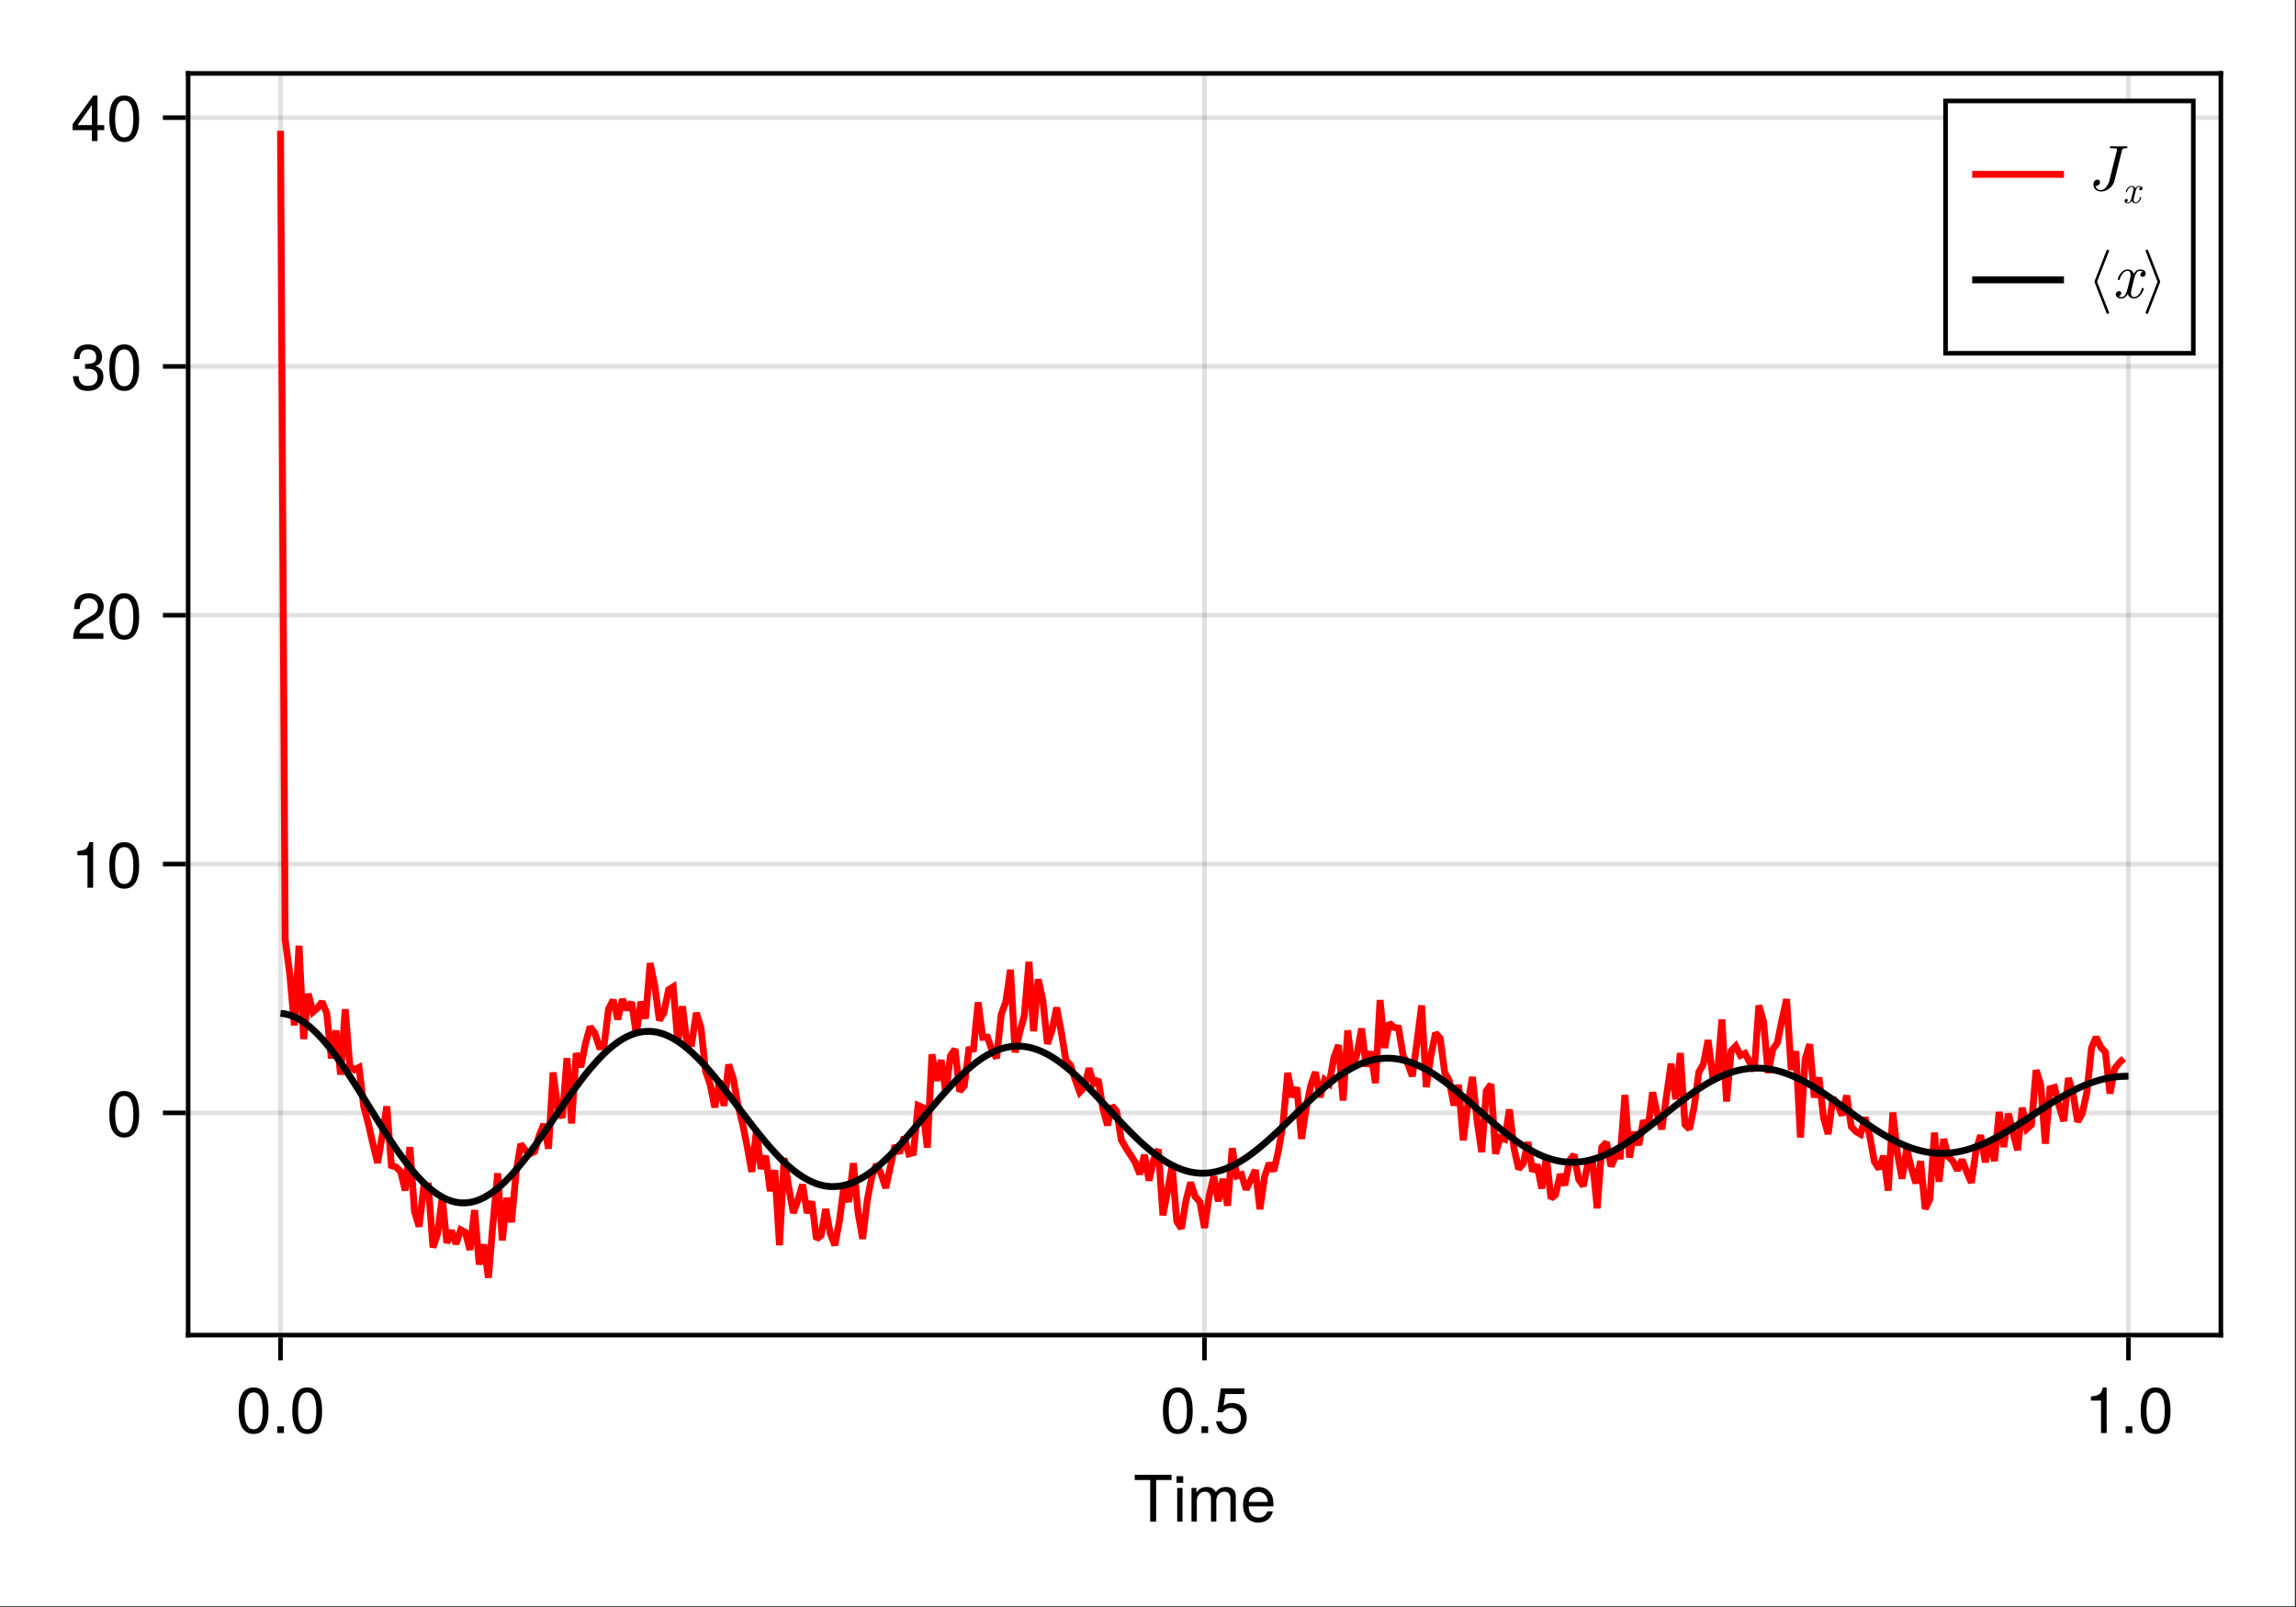 <?xml version="1.0" encoding="UTF-8"?>
<svg xmlns="http://www.w3.org/2000/svg" xmlns:xlink="http://www.w3.org/1999/xlink" width="667" height="467" viewBox="0 0 667 467">
<rect x="0" y="0" width="667" height="467" fill="#333333" stroke="none"/>
<defs>
<g>
<g id="glyph-0-0-de0164a5">
<path d="M 11.078 -12.078 C 11.078 -12.078 6.609 -12.078 6.609 -12.078 C 6.609 -12.078 6.609 0 6.609 0 C 6.609 0 4.875 0 4.875 0 C 4.875 0 4.875 -12.078 4.875 -12.078 C 4.875 -12.078 0.391 -12.078 0.391 -12.078 C 0.391 -12.078 0.391 -13.609 0.391 -13.609 C 0.391 -13.609 11.078 -13.609 11.078 -13.609 C 11.078 -13.609 11.078 -12.078 11.078 -12.078 Z M 11.078 -12.078 "/>
</g>
<g id="glyph-1-0-de0164a5">
<path d="M 2.859 0 C 2.859 0 1.312 0 1.312 0 C 1.312 0 1.312 -9.781 1.312 -9.781 C 1.312 -9.781 2.859 -9.781 2.859 -9.781 C 2.859 -9.781 2.859 0 2.859 0 Z M 3.062 -11.266 C 3.062 -11.266 1.125 -11.266 1.125 -11.266 C 1.125 -11.266 1.125 -13.203 1.125 -13.203 C 1.125 -13.203 3.062 -13.203 3.062 -13.203 C 3.062 -13.203 3.062 -11.266 3.062 -11.266 Z M 3.062 -11.266 "/>
</g>
<g id="glyph-1-1-de0164a5">
<path d="M 14.188 0 C 14.188 0 12.641 0 12.641 0 C 12.641 0 12.641 -6.734 12.641 -6.734 C 12.641 -7.969 11.984 -8.703 10.844 -8.703 C 9.578 -8.703 8.531 -7.562 8.531 -6.141 C 8.531 -6.141 8.531 0 8.531 0 C 8.531 0 6.984 0 6.984 0 C 6.984 0 6.984 -6.734 6.984 -6.734 C 6.984 -7.984 6.328 -8.703 5.172 -8.703 C 3.906 -8.703 2.875 -7.562 2.875 -6.141 C 2.875 -6.141 2.875 0 2.875 0 C 2.875 0 1.328 0 1.328 0 C 1.328 0 1.328 -9.781 1.328 -9.781 C 1.328 -9.781 2.75 -9.781 2.75 -9.781 C 2.75 -9.781 2.75 -8.406 2.75 -8.406 C 3.578 -9.578 4.438 -10.062 5.75 -10.062 C 7.016 -10.062 7.812 -9.609 8.391 -8.578 C 9.297 -9.672 10.078 -10.062 11.391 -10.062 C 13.219 -10.062 14.188 -9.094 14.188 -7.344 C 14.188 -7.344 14.188 0 14.188 0 Z M 14.188 0 "/>
</g>
<g id="glyph-1-2-de0164a5">
<path d="M 9.578 -4.438 C 9.578 -4.438 2.375 -4.438 2.375 -4.438 C 2.406 -2.203 3.625 -1.156 5.25 -1.156 C 6.5 -1.156 7.375 -1.688 7.812 -2.969 C 7.812 -2.969 9.375 -2.969 9.375 -2.969 C 8.984 -0.984 7.438 0.281 5.188 0.281 C 2.453 0.281 0.75 -1.625 0.75 -4.844 C 0.75 -8.047 2.5 -10.062 5.234 -10.062 C 7.062 -10.062 8.547 -9.094 9.188 -7.484 C 9.469 -6.766 9.578 -5.859 9.578 -4.438 Z M 7.922 -5.828 C 7.922 -7.359 6.734 -8.625 5.203 -8.625 C 3.641 -8.625 2.547 -7.453 2.406 -5.719 C 2.406 -5.719 7.891 -5.719 7.891 -5.719 C 7.922 -5.75 7.922 -5.828 7.922 -5.828 Z M 7.922 -5.828 "/>
</g>
<g id="glyph-1-3-de0164a5">
<path d="M 9.469 -6.359 C 9.469 -2.016 7.938 0.281 5.141 0.281 C 2.297 0.281 0.797 -2.016 0.797 -6.484 C 0.797 -10.922 2.281 -13.234 5.141 -13.234 C 8.016 -13.234 9.469 -10.953 9.469 -6.359 Z M 7.781 -6.516 C 7.781 -10.062 6.906 -11.781 5.141 -11.781 C 3.359 -11.781 2.484 -10.078 2.484 -6.453 C 2.484 -2.844 3.359 -1.078 5.094 -1.078 C 6.922 -1.078 7.781 -2.766 7.781 -6.516 Z M 7.781 -6.516 "/>
</g>
<g id="glyph-1-4-de0164a5">
<path d="M 3.562 0 C 3.562 0 1.625 0 1.625 0 C 1.625 0 1.625 -1.938 1.625 -1.938 C 1.625 -1.938 3.562 -1.938 3.562 -1.938 C 3.562 -1.938 3.562 0 3.562 0 Z M 3.562 0 "/>
</g>
<g id="glyph-1-5-de0164a5">
<path d="M 9.578 -4.391 C 9.578 -1.594 7.719 0.281 5.047 0.281 C 2.688 0.281 1.188 -0.766 0.656 -3.391 C 0.656 -3.391 2.297 -3.391 2.297 -3.391 C 2.688 -1.906 3.562 -1.172 5 -1.172 C 6.797 -1.172 7.891 -2.266 7.891 -4.156 C 7.891 -6.125 6.781 -7.266 5 -7.266 C 3.984 -7.266 3.344 -6.953 2.578 -6.031 C 2.578 -6.031 1.062 -6.031 1.062 -6.031 C 1.062 -6.031 2.047 -12.953 2.047 -12.953 C 2.047 -12.953 8.891 -12.953 8.891 -12.953 C 8.891 -12.953 8.891 -11.328 8.891 -11.328 C 8.891 -11.328 3.375 -11.328 3.375 -11.328 C 3.375 -11.328 2.859 -7.922 2.859 -7.922 C 3.625 -8.484 4.375 -8.719 5.297 -8.719 C 7.844 -8.719 9.578 -7 9.578 -4.391 Z M 9.578 -4.391 "/>
</g>
<g id="glyph-1-6-de0164a5">
<path d="M 6.484 0 C 6.484 0 4.844 0 4.844 0 C 4.844 0 4.844 -9.422 4.844 -9.422 C 4.844 -9.422 1.906 -9.422 1.906 -9.422 C 1.906 -9.422 1.906 -10.609 1.906 -10.609 C 4.438 -10.922 4.812 -11.203 5.391 -13.234 C 5.391 -13.234 6.484 -13.234 6.484 -13.234 C 6.484 -13.234 6.484 0 6.484 0 Z M 6.484 0 "/>
</g>
<g id="glyph-1-7-de0164a5">
<path d="M 9.547 -9.359 C 9.547 -7.734 8.594 -6.344 6.734 -5.359 C 6.734 -5.359 4.875 -4.344 4.875 -4.344 C 3.25 -3.391 2.656 -2.703 2.484 -1.625 C 2.484 -1.625 9.453 -1.625 9.453 -1.625 C 9.453 -1.625 9.453 0 9.453 0 C 9.453 0 0.641 0 0.641 0 C 0.781 -2.906 1.594 -4.156 4.344 -5.734 C 4.344 -5.734 6.062 -6.703 6.062 -6.703 C 7.25 -7.375 7.859 -8.266 7.859 -9.312 C 7.859 -10.734 6.734 -11.797 5.25 -11.797 C 3.625 -11.797 2.703 -10.859 2.578 -8.641 C 2.578 -8.641 0.938 -8.641 0.938 -8.641 C 1.031 -11.859 2.594 -13.234 5.297 -13.234 C 7.812 -13.234 9.547 -11.594 9.547 -9.359 Z M 9.547 -9.359 "/>
</g>
<g id="glyph-1-8-de0164a5">
<path d="M 9.453 -3.844 C 9.453 -1.344 7.688 0.281 4.969 0.281 C 2.266 0.281 0.797 -1.047 0.594 -4 C 0.594 -4 2.234 -4 2.234 -4 C 2.359 -2.078 3.234 -1.172 5.016 -1.172 C 6.734 -1.172 7.766 -2.172 7.766 -3.828 C 7.766 -5.297 6.828 -6.156 5.016 -6.156 C 5.016 -6.156 4.125 -6.156 4.125 -6.156 C 4.125 -6.156 4.125 -7.547 4.125 -7.547 C 6.766 -7.547 7.375 -8.125 7.375 -9.547 C 7.375 -10.938 6.5 -11.797 5.047 -11.797 C 3.359 -11.797 2.562 -10.922 2.516 -8.969 C 2.516 -8.969 0.875 -8.969 0.875 -8.969 C 0.938 -11.781 2.359 -13.234 5.016 -13.234 C 7.547 -13.234 9.062 -11.875 9.062 -9.594 C 9.062 -8.266 8.438 -7.406 7.203 -6.922 C 8.797 -6.391 9.453 -5.453 9.453 -3.844 Z M 9.453 -3.844 "/>
</g>
<g id="glyph-1-9-de0164a5">
<path d="M 9.703 -3.172 C 9.703 -3.172 7.75 -3.172 7.75 -3.172 C 7.75 -3.172 7.75 0 7.75 0 C 7.75 0 6.109 0 6.109 0 C 6.109 0 6.109 -3.172 6.109 -3.172 C 6.109 -3.172 0.516 -3.172 0.516 -3.172 C 0.516 -3.172 0.516 -4.906 0.516 -4.906 C 0.516 -4.906 6.531 -13.234 6.531 -13.234 C 6.531 -13.234 7.75 -13.234 7.75 -13.234 C 7.75 -13.234 7.75 -4.656 7.75 -4.656 C 7.75 -4.656 9.703 -4.656 9.703 -4.656 C 9.703 -4.656 9.703 -3.172 9.703 -3.172 Z M 6.109 -4.656 C 6.109 -4.656 6.109 -10.438 6.109 -10.438 C 6.109 -10.438 1.953 -4.656 1.953 -4.656 C 1.953 -4.656 6.109 -4.656 6.109 -4.656 Z M 6.109 -4.656 "/>
</g>
<g id="glyph-2-0-de0164a5">
<path d="M 9.469 -6.359 C 9.469 -2.016 7.938 0.281 5.141 0.281 C 2.297 0.281 0.797 -2.016 0.797 -6.484 C 0.797 -10.922 2.281 -13.234 5.141 -13.234 C 8.016 -13.234 9.469 -10.953 9.469 -6.359 Z M 7.781 -6.516 C 7.781 -10.062 6.906 -11.781 5.141 -11.781 C 3.359 -11.781 2.484 -10.078 2.484 -6.453 C 2.484 -2.844 3.359 -1.078 5.094 -1.078 C 6.922 -1.078 7.781 -2.766 7.781 -6.516 Z M 7.781 -6.516 "/>
</g>
<g id="glyph-3-0-de0164a5">
<path d="M 3.562 0 C 3.562 0 1.625 0 1.625 0 C 1.625 0 1.625 -1.938 1.625 -1.938 C 1.625 -1.938 3.562 -1.938 3.562 -1.938 C 3.562 -1.938 3.562 0 3.562 0 Z M 3.562 0 "/>
</g>
<g id="glyph-4-0-de0164a5">
<path d="M 9.469 -6.359 C 9.469 -2.016 7.938 0.281 5.141 0.281 C 2.297 0.281 0.797 -2.016 0.797 -6.484 C 0.797 -10.922 2.281 -13.234 5.141 -13.234 C 8.016 -13.234 9.469 -10.953 9.469 -6.359 Z M 7.781 -6.516 C 7.781 -10.062 6.906 -11.781 5.141 -11.781 C 3.359 -11.781 2.484 -10.078 2.484 -6.453 C 2.484 -2.844 3.359 -1.078 5.094 -1.078 C 6.922 -1.078 7.781 -2.766 7.781 -6.516 Z M 7.781 -6.516 "/>
</g>
<g id="glyph-5-0-de0164a5">
<path d="M 9.469 -6.359 C 9.469 -2.016 7.938 0.281 5.141 0.281 C 2.297 0.281 0.797 -2.016 0.797 -6.484 C 0.797 -10.922 2.281 -13.234 5.141 -13.234 C 8.016 -13.234 9.469 -10.953 9.469 -6.359 Z M 7.781 -6.516 C 7.781 -10.062 6.906 -11.781 5.141 -11.781 C 3.359 -11.781 2.484 -10.078 2.484 -6.453 C 2.484 -2.844 3.359 -1.078 5.094 -1.078 C 6.922 -1.078 7.781 -2.766 7.781 -6.516 Z M 7.781 -6.516 "/>
</g>
<g id="glyph-6-0-de0164a5">
<path d="M 11.609 -12.531 C 11.609 -12.703 11.5 -12.75 11.359 -12.75 C 10.734 -12.75 10.062 -12.703 9.422 -12.703 C 8.594 -12.703 7.719 -12.75 6.891 -12.75 C 6.719 -12.75 6.5 -12.75 6.5 -12.391 C 6.5 -12.172 6.672 -12.172 6.969 -12.172 L 7.188 -12.172 C 7.5 -12.172 7.719 -12.172 8.047 -12.141 C 8.453 -12.078 8.609 -12.062 8.609 -11.781 C 8.609 -11.703 8.609 -11.672 8.531 -11.406 L 6.359 -2.703 C 6.016 -1.312 4.953 0 3.922 0 C 3.156 0 2.5 -0.469 2.359 -1.234 C 2.391 -1.219 2.422 -1.219 2.562 -1.219 C 3.266 -1.219 3.672 -1.844 3.672 -2.312 C 3.672 -2.797 3.312 -3.047 2.906 -3.047 C 2.859 -3.047 1.75 -3.047 1.75 -1.609 C 1.75 -0.344 2.766 0.406 3.953 0.406 C 5.719 0.406 7.438 -0.984 7.844 -2.688 L 10.031 -11.5 C 10.156 -12.031 10.281 -12.172 11.125 -12.172 C 11.406 -12.172 11.609 -12.172 11.609 -12.531 Z M 11.609 -12.531 "/>
</g>
<g id="glyph-6-1-de0164a5">
<path d="M 9.109 -2.672 C 9.109 -2.859 8.969 -2.859 8.828 -2.859 C 8.609 -2.859 8.594 -2.844 8.5 -2.547 C 7.984 -0.938 7.062 -0.203 6.281 -0.203 C 5.906 -0.203 5.391 -0.422 5.391 -1.406 C 5.391 -1.844 5.609 -2.656 5.75 -3.281 L 6.391 -5.844 C 6.641 -6.812 7.156 -7.844 8.031 -7.844 C 8.078 -7.844 8.547 -7.844 8.844 -7.578 C 8.109 -7.391 8.109 -6.688 8.109 -6.688 C 8.109 -6.438 8.266 -6.094 8.75 -6.094 C 9.094 -6.094 9.672 -6.344 9.672 -7.078 C 9.672 -8.031 8.594 -8.25 8.047 -8.25 C 7.016 -8.25 6.406 -7.344 6.219 -6.984 C 5.812 -8.109 4.891 -8.25 4.422 -8.25 C 2.562 -8.25 1.547 -5.812 1.547 -5.375 C 1.547 -5.188 1.734 -5.188 1.828 -5.188 C 2.078 -5.188 2.078 -5.203 2.172 -5.516 C 2.672 -7.109 3.641 -7.844 4.391 -7.844 C 4.922 -7.844 5.281 -7.406 5.281 -6.672 C 5.281 -6.219 5.062 -5.297 4.891 -4.609 L 4.469 -2.906 C 4.156 -1.703 3.766 -0.203 2.656 -0.203 C 2.594 -0.203 2.141 -0.203 1.828 -0.469 C 2.391 -0.609 2.562 -1.078 2.562 -1.359 C 2.562 -1.844 2.172 -1.953 1.922 -1.953 C 1.453 -1.953 0.984 -1.562 0.984 -0.953 C 0.984 -0.219 1.781 0.203 2.625 0.203 C 3.531 0.203 4.141 -0.5 4.469 -1.062 C 4.844 0 5.75 0.203 6.234 0.203 C 8.156 0.203 9.109 -2.297 9.109 -2.672 Z M 9.109 -2.672 "/>
</g>
<g id="glyph-7-0-de0164a5">
<path d="M 5.469 -1.609 C 5.469 -1.719 5.375 -1.719 5.297 -1.719 C 5.172 -1.719 5.156 -1.703 5.094 -1.531 C 4.797 -0.562 4.234 -0.125 3.766 -0.125 C 3.547 -0.125 3.234 -0.25 3.234 -0.844 C 3.234 -1.109 3.359 -1.594 3.453 -1.969 L 3.828 -3.5 C 3.984 -4.094 4.297 -4.703 4.812 -4.703 C 4.844 -4.703 5.125 -4.703 5.312 -4.547 C 4.859 -4.438 4.859 -4.016 4.859 -4.016 C 4.859 -3.859 4.969 -3.656 5.25 -3.656 C 5.453 -3.656 5.797 -3.812 5.797 -4.25 C 5.797 -4.812 5.156 -4.953 4.828 -4.953 C 4.219 -4.953 3.844 -4.406 3.734 -4.188 C 3.484 -4.859 2.938 -4.953 2.656 -4.953 C 1.531 -4.953 0.938 -3.484 0.938 -3.219 C 0.938 -3.109 1.047 -3.109 1.094 -3.109 C 1.25 -3.109 1.25 -3.125 1.297 -3.312 C 1.609 -4.266 2.188 -4.703 2.625 -4.703 C 2.953 -4.703 3.172 -4.453 3.172 -4 C 3.172 -3.734 3.031 -3.188 2.938 -2.766 L 2.672 -1.75 C 2.5 -1.016 2.266 -0.125 1.594 -0.125 C 1.562 -0.125 1.281 -0.125 1.094 -0.281 C 1.438 -0.375 1.531 -0.656 1.531 -0.812 C 1.531 -1.109 1.297 -1.172 1.156 -1.172 C 0.875 -1.172 0.594 -0.938 0.594 -0.578 C 0.594 -0.141 1.062 0.125 1.578 0.125 C 2.125 0.125 2.484 -0.297 2.672 -0.641 C 2.906 0 3.453 0.125 3.734 0.125 C 4.891 0.125 5.469 -1.375 5.469 -1.609 Z M 5.469 -1.609 "/>
</g>
<g id="glyph-8-0-de0164a5">
<path d="M 6.281 4.297 C 6.281 4.234 6.281 4.203 6.25 4.156 L 2.812 -4.672 L 6.25 -13.5 C 6.281 -13.531 6.281 -13.578 6.281 -13.625 C 6.281 -13.844 6.109 -14 5.906 -14 C 5.75 -14 5.609 -13.906 5.547 -13.766 L 2.078 -4.797 C 2.047 -4.766 2.047 -4.719 2.047 -4.672 C 2.047 -4.609 2.047 -4.578 2.078 -4.531 L 5.547 4.422 C 5.609 4.578 5.75 4.672 5.906 4.672 C 6.109 4.672 6.281 4.5 6.281 4.297 Z M 6.281 4.297 "/>
</g>
<g id="glyph-8-1-de0164a5">
<path d="M 5.188 -4.797 L 1.719 -13.766 C 1.656 -13.906 1.516 -14 1.359 -14 C 1.156 -14 0.984 -13.844 0.984 -13.625 C 0.984 -13.578 0.984 -13.531 1.016 -13.5 L 4.438 -4.672 L 1.016 4.156 C 0.984 4.203 0.984 4.234 0.984 4.297 C 0.984 4.5 1.156 4.672 1.359 4.672 C 1.516 4.672 1.656 4.578 1.719 4.422 L 5.188 -4.531 C 5.203 -4.578 5.203 -4.609 5.203 -4.672 C 5.203 -4.719 5.203 -4.766 5.188 -4.797 Z M 5.188 -4.797 "/>
</g>
</g>
</defs>
<path fill-rule="nonzero" fill="rgb(100%, 100%, 100%)" fill-opacity="1" d="M 0 0 L 666.668 0 L 666.668 466.668 L 0 466.668 Z M 0 0 "/>
<path fill-rule="nonzero" fill="rgb(100%, 100%, 100%)" fill-opacity="1" d="M 54.668 388 L 645.336 388 L 645.336 21.332 L 54.668 21.332 Z M 54.668 388 "/>
<path fill="none" stroke-width="1" stroke-linecap="butt" stroke-linejoin="miter" stroke="rgb(0%, 0%, 0%)" stroke-opacity="0.12" stroke-miterlimit="1.155" d="M 61.137 291 L 61.137 15.999 " transform="matrix(1.333, 0, 0, 1.333, 0, 0)"/>
<path fill="none" stroke-width="1" stroke-linecap="butt" stroke-linejoin="miter" stroke="rgb(0%, 0%, 0%)" stroke-opacity="0.12" stroke-miterlimit="1.155" d="M 262.5 291 L 262.5 15.999 " transform="matrix(1.333, 0, 0, 1.333, 0, 0)"/>
<path fill="none" stroke-width="1" stroke-linecap="butt" stroke-linejoin="miter" stroke="rgb(0%, 0%, 0%)" stroke-opacity="0.12" stroke-miterlimit="1.155" d="M 463.863 291 L 463.863 15.999 " transform="matrix(1.333, 0, 0, 1.333, 0, 0)"/>
<path fill="none" stroke-width="1" stroke-linecap="butt" stroke-linejoin="miter" stroke="rgb(0%, 0%, 0%)" stroke-opacity="0.12" stroke-miterlimit="1.155" d="M 41.001 242.558 L 483.999 242.558 " transform="matrix(1.333, 0, 0, 1.333, 0, 0)"/>
<path fill="none" stroke-width="1" stroke-linecap="butt" stroke-linejoin="miter" stroke="rgb(0%, 0%, 0%)" stroke-opacity="0.12" stroke-miterlimit="1.155" d="M 41.001 188.329 L 483.999 188.329 " transform="matrix(1.333, 0, 0, 1.333, 0, 0)"/>
<path fill="none" stroke-width="1" stroke-linecap="butt" stroke-linejoin="miter" stroke="rgb(0%, 0%, 0%)" stroke-opacity="0.12" stroke-miterlimit="1.155" d="M 41.001 134.098 L 483.999 134.098 " transform="matrix(1.333, 0, 0, 1.333, 0, 0)"/>
<path fill="none" stroke-width="1" stroke-linecap="butt" stroke-linejoin="miter" stroke="rgb(0%, 0%, 0%)" stroke-opacity="0.12" stroke-miterlimit="1.155" d="M 41.001 79.869 L 483.999 79.869 " transform="matrix(1.333, 0, 0, 1.333, 0, 0)"/>
<path fill="none" stroke-width="1" stroke-linecap="butt" stroke-linejoin="miter" stroke="rgb(0%, 0%, 0%)" stroke-opacity="0.12" stroke-miterlimit="1.155" d="M 41.001 25.638 L 483.999 25.638 " transform="matrix(1.333, 0, 0, 1.333, 0, 0)"/>
<g fill="rgb(0%, 0%, 0%)" fill-opacity="1">
<use xlink:href="#glyph-0-0-de0164a5" x="329.261" y="442.091"/>
</g>
<g fill="rgb(0%, 0%, 0%)" fill-opacity="1">
<use xlink:href="#glyph-1-0-de0164a5" x="340.667" y="442.091"/>
</g>
<g fill="rgb(0%, 0%, 0%)" fill-opacity="1">
<use xlink:href="#glyph-1-1-de0164a5" x="344.811" y="442.091"/>
</g>
<g fill="rgb(0%, 0%, 0%)" fill-opacity="1">
<use xlink:href="#glyph-1-2-de0164a5" x="360.36" y="442.091"/>
</g>
<g fill="rgb(0%, 0%, 0%)" fill-opacity="1">
<use xlink:href="#glyph-2-0-de0164a5" x="68.542" y="416.344"/>
</g>
<g fill="rgb(0%, 0%, 0%)" fill-opacity="1">
<use xlink:href="#glyph-3-0-de0164a5" x="78.92" y="416.344"/>
</g>
<g fill="rgb(0%, 0%, 0%)" fill-opacity="1">
<use xlink:href="#glyph-2-0-de0164a5" x="84.11" y="416.344"/>
</g>
<g fill="rgb(0%, 0%, 0%)" fill-opacity="1">
<use xlink:href="#glyph-1-3-de0164a5" x="337.027" y="416.344"/>
</g>
<g fill="rgb(0%, 0%, 0%)" fill-opacity="1">
<use xlink:href="#glyph-1-4-de0164a5" x="347.405" y="416.344"/>
</g>
<g fill="rgb(0%, 0%, 0%)" fill-opacity="1">
<use xlink:href="#glyph-1-5-de0164a5" x="352.595" y="416.344"/>
</g>
<g fill="rgb(0%, 0%, 0%)" fill-opacity="1">
<use xlink:href="#glyph-1-6-de0164a5" x="605.512" y="416.344"/>
</g>
<g fill="rgb(0%, 0%, 0%)" fill-opacity="1">
<use xlink:href="#glyph-1-4-de0164a5" x="615.89" y="416.344"/>
</g>
<g fill="rgb(0%, 0%, 0%)" fill-opacity="1">
<use xlink:href="#glyph-1-3-de0164a5" x="621.08" y="416.344"/>
</g>
<g fill="rgb(0%, 0%, 0%)" fill-opacity="1">
<use xlink:href="#glyph-4-0-de0164a5" x="30.955" y="330.214"/>
</g>
<g fill="rgb(0%, 0%, 0%)" fill-opacity="1">
<use xlink:href="#glyph-1-6-de0164a5" x="20.576" y="257.908"/>
</g>
<g fill="rgb(0%, 0%, 0%)" fill-opacity="1">
<use xlink:href="#glyph-5-0-de0164a5" x="30.955" y="257.908"/>
</g>
<g fill="rgb(0%, 0%, 0%)" fill-opacity="1">
<use xlink:href="#glyph-1-7-de0164a5" x="20.576" y="185.602"/>
</g>
<g fill="rgb(0%, 0%, 0%)" fill-opacity="1">
<use xlink:href="#glyph-5-0-de0164a5" x="30.955" y="185.602"/>
</g>
<g fill="rgb(0%, 0%, 0%)" fill-opacity="1">
<use xlink:href="#glyph-1-8-de0164a5" x="20.576" y="113.295"/>
</g>
<g fill="rgb(0%, 0%, 0%)" fill-opacity="1">
<use xlink:href="#glyph-5-0-de0164a5" x="30.955" y="113.295"/>
</g>
<g fill="rgb(0%, 0%, 0%)" fill-opacity="1">
<use xlink:href="#glyph-1-9-de0164a5" x="20.576" y="40.989"/>
</g>
<g fill="rgb(0%, 0%, 0%)" fill-opacity="1">
<use xlink:href="#glyph-5-0-de0164a5" x="30.955" y="40.989"/>
</g>
<path fill="none" stroke-width="1.5" stroke-linecap="butt" stroke-linejoin="miter" stroke="rgb(100%, 0%, 0%)" stroke-opacity="1" stroke-miterlimit="2" d="M 61.137 28.5 L 62.145 204.747 L 63.149 212.288 L 64.157 223.494 L 65.165 206.133 L 66.17 226.459 L 67.178 216.612 L 68.183 220.585 L 69.19 219.703 L 70.198 218.347 L 71.203 220.854 L 72.211 230.678 L 73.219 224.61 L 74.224 234.234 L 75.231 219.973 L 76.239 232.345 L 77.244 233.174 L 78.252 232.658 L 79.26 241.143 L 80.265 244.916 L 81.272 249.299 L 82.28 253.465 L 83.285 247.579 L 84.293 241.143 L 85.301 254.042 L 86.306 254.361 L 87.313 255.39 L 88.321 259.479 L 89.326 250.028 L 90.334 264.07 L 91.342 267.325 L 92.347 258.665 L 93.354 258.542 L 94.362 271.887 L 95.367 268.931 L 96.375 261.053 L 97.383 270.92 L 98.388 268.195 L 99.396 271.122 L 100.403 268.058 L 101.408 268.605 L 102.416 272.417 L 103.424 263.754 L 104.429 275.604 L 105.437 271.251 L 106.444 278.499 L 107.449 266.479 L 108.457 255.732 L 109.465 270.357 L 110.47 261.085 L 111.478 266.394 L 112.485 255.434 L 113.49 249.363 L 114.498 250.714 L 115.506 251.476 L 116.511 250.969 L 117.519 247.479 L 118.526 245.013 L 119.531 250.356 L 120.539 233.754 L 121.547 241.374 L 122.552 243.633 L 123.56 230.61 L 124.564 244.869 L 125.572 229.567 L 126.58 232.579 L 127.585 227.49 L 128.593 223.802 L 129.601 225.126 L 130.605 228.146 L 131.613 228.135 L 132.621 219.946 L 133.626 217.954 L 134.634 222.199 L 135.642 217.808 L 136.646 220.066 L 137.654 218.435 L 138.662 225.428 L 139.667 218.332 L 140.675 222.003 L 141.683 209.938 L 142.688 214.819 L 143.695 222.393 L 144.703 220.638 L 145.708 215.739 L 146.716 215.098 L 147.724 227.309 L 148.729 219.334 L 149.736 227.59 L 150.744 227.487 L 151.749 220.772 L 152.757 223.942 L 153.765 233.467 L 154.77 236.347 L 155.777 241.362 L 156.785 235.564 L 157.79 241.034 L 158.798 232.04 L 159.806 235.075 L 160.811 240.829 L 161.818 244.854 L 162.826 249.794 L 163.831 255.416 L 164.839 246.568 L 165.847 254.757 L 166.852 251.933 L 167.859 259.614 L 168.867 255.056 L 169.872 271.403 L 170.88 252.439 L 171.888 258.826 L 172.893 264.375 L 173.9 261.545 L 174.908 258.173 L 175.913 264.381 L 176.921 261.882 L 177.926 270.047 L 178.934 269.276 L 179.941 263.54 L 180.946 268.831 L 181.954 271.418 L 182.962 265.995 L 183.967 258.158 L 184.975 261.99 L 185.982 253.532 L 186.987 264.237 L 187.995 270.009 L 189.003 261.624 L 190.008 256.421 L 191.016 253.787 L 192.023 255.858 L 193.028 258.929 L 194.036 254.335 L 195.044 249.642 L 196.049 251.358 L 197.057 247.796 L 198.064 251.514 L 199.069 251.253 L 200.077 240.955 L 201.085 241.397 L 202.09 250.151 L 203.098 229.802 L 204.105 235.562 L 205.11 231.056 L 206.118 238.119 L 207.126 230.139 L 208.131 228.683 L 209.139 237.85 L 210.146 236.66 L 211.151 228.779 L 212.159 228.65 L 213.167 218.479 L 214.172 226.099 L 215.18 226.058 L 216.188 228.896 L 217.192 230.631 L 218.2 221.106 L 219.208 218.355 L 220.213 211.365 L 221.221 229.371 L 222.229 225.015 L 223.233 221.344 L 224.241 209.651 L 225.249 224.771 L 226.254 213.454 L 227.262 217.986 L 228.27 227.505 L 229.274 224.555 L 230.282 219.609 L 231.29 224.968 L 232.295 231.135 L 233.303 232.169 L 234.308 235.283 L 235.315 238.043 L 236.323 236.938 L 237.328 232.852 L 238.336 236.162 L 239.344 235.292 L 240.349 241.6 L 241.356 245.271 L 242.364 241.025 L 243.369 242.268 L 244.377 248.496 L 245.385 250.216 L 246.39 251.774 L 247.397 253.348 L 248.405 255.914 L 249.41 251.701 L 250.418 257.312 L 251.426 252.744 L 252.431 250.515 L 253.438 264.879 L 254.446 259.638 L 255.451 254.062 L 256.459 266.224 L 257.467 267.753 L 258.472 261.636 L 259.479 257.73 L 260.487 260.856 L 261.492 261.984 L 262.5 267.63 L 263.508 260.698 L 264.513 256.415 L 265.521 261.844 L 266.528 256.969 L 267.533 262.793 L 268.541 250.263 L 269.549 256.318 L 270.554 256.008 L 271.562 259.266 L 272.569 257.221 L 273.574 255.029 L 274.582 263.555 L 275.59 256.491 L 276.595 253.547 L 277.603 255.237 L 278.61 250.813 L 279.615 245.019 L 280.623 233.845 L 281.631 239.089 L 282.636 237.038 L 283.644 248.229 L 284.651 241.559 L 285.656 236.572 L 286.664 233.678 L 287.672 239.136 L 288.677 235.362 L 289.685 236.159 L 290.689 230.552 L 291.697 227.783 L 292.705 239.871 L 293.71 224.59 L 294.718 232.714 L 295.726 229.837 L 296.73 224.177 L 297.738 232.441 L 298.746 229.204 L 299.751 236.092 L 300.759 217.975 L 301.767 228.398 L 302.771 222.955 L 303.779 223.942 L 304.787 224.089 L 305.792 230.127 L 306.8 231.867 L 307.808 234.571 L 308.812 227.112 L 309.82 219.144 L 310.828 236.956 L 311.833 230.136 L 312.841 225.167 L 313.849 226.304 L 314.854 233.763 L 315.861 235.603 L 316.869 240.935 L 317.874 236.467 L 318.882 248.546 L 319.89 240.706 L 320.895 234.732 L 321.902 244.242 L 322.91 251.115 L 323.915 237.806 L 324.923 236.338 L 325.931 251.484 L 326.936 247.934 L 327.943 248.303 L 328.951 241.831 L 329.956 250.327 L 330.964 254.792 L 331.972 253.605 L 332.977 248.95 L 333.984 255.302 L 334.992 253.866 L 335.997 259.04 L 337.005 252.126 L 338.013 261.202 L 339.018 260.373 L 340.025 255.946 L 341.033 258.325 L 342.038 252.952 L 343.046 251.669 L 344.051 257.074 L 345.059 258.498 L 346.066 253.559 L 347.071 253.271 L 348.079 263.361 L 349.087 250.04 L 350.092 248.988 L 351.1 254.218 L 352.107 251.977 L 353.112 251.985 L 354.12 238.676 L 355.128 252.284 L 356.133 246.735 L 357.141 249.577 L 358.148 244.239 L 359.153 245.938 L 360.161 238.075 L 361.169 242.748 L 362.174 246.138 L 363.182 238.919 L 364.189 231.838 L 365.194 239.596 L 366.202 229.526 L 367.21 245.101 L 368.215 246.094 L 369.223 241.157 L 370.23 233.704 L 371.235 231.926 L 372.243 226.699 L 373.251 234.592 L 374.256 234.428 L 375.264 222.202 L 376.271 240.082 L 377.276 229.034 L 378.284 228.006 L 379.292 230.054 L 380.297 229.594 L 381.305 231.501 L 382.312 233.373 L 383.317 219.152 L 384.325 222.639 L 385.333 233.854 L 386.338 228.747 L 387.346 227.276 L 388.354 222.287 L 389.358 217.784 L 390.366 233.18 L 391.374 229.146 L 392.379 247.937 L 393.387 230.868 L 394.395 227.607 L 395.399 239.215 L 396.407 234.853 L 397.415 243.606 L 398.42 247.172 L 399.428 239.367 L 400.433 240.589 L 401.44 243.091 L 402.448 238.781 L 403.453 245.558 L 404.461 246.636 L 405.469 247.213 L 406.474 243.56 L 407.481 247.623 L 408.489 253.172 L 409.494 254.769 L 410.502 251.936 L 411.51 259.5 L 412.515 242.484 L 413.522 251.484 L 414.53 256.904 L 415.535 250.324 L 416.543 254.593 L 417.551 257.903 L 418.556 253.078 L 419.563 263.493 L 420.571 261.39 L 421.576 246.864 L 422.584 257.569 L 423.592 248.268 L 424.597 252.094 L 425.604 253.104 L 426.612 255.082 L 427.617 252.776 L 428.625 255.466 L 429.633 257.771 L 430.638 250.749 L 431.646 247.43 L 432.653 253.318 L 433.658 248.845 L 434.666 253.072 L 435.674 242.37 L 436.679 250.005 L 437.687 242.728 L 438.694 246.908 L 439.699 250.69 L 440.707 241.447 L 441.715 246.044 L 442.72 245.159 L 443.728 233.259 L 444.735 236.329 L 445.74 249.278 L 446.748 237.296 L 447.756 237.026 L 448.761 241.099 L 449.769 244.365 L 450.776 234.981 L 451.781 238.31 L 452.789 244.5 L 453.797 242.643 L 454.802 238.081 L 455.81 228.404 L 456.814 226.031 L 457.822 228.246 L 458.83 229.307 L 459.835 238.356 L 460.843 232.922 L 461.851 231.662 L 462.855 230.719 " transform="matrix(1.333, 0, 0, 1.333, 0, 0)"/>
<path fill="none" stroke-width="1.5" stroke-linecap="butt" stroke-linejoin="miter" stroke="rgb(0%, 0%, 0%)" stroke-opacity="1" stroke-miterlimit="2" d="M 61.137 220.866 L 62.145 220.986 L 63.149 221.241 L 64.157 221.622 L 65.165 222.132 L 66.17 222.765 L 67.178 223.518 L 68.183 224.385 L 69.19 225.357 L 70.198 226.43 L 71.203 227.599 L 72.211 228.853 L 73.219 230.186 L 74.224 231.586 L 75.231 233.048 L 76.239 234.562 L 77.244 236.118 L 78.252 237.703 L 79.26 239.314 L 80.265 240.935 L 81.272 242.558 L 82.28 244.172 L 83.285 245.769 L 84.293 247.339 L 85.301 248.871 L 86.306 250.356 L 87.313 251.786 L 88.321 253.151 L 89.326 254.446 L 90.334 255.659 L 91.342 256.787 L 92.347 257.821 L 93.354 258.756 L 94.362 259.588 L 95.367 260.312 L 96.375 260.918 L 97.383 261.413 L 98.388 261.788 L 99.396 262.04 L 100.403 262.175 L 101.408 262.187 L 102.416 262.075 L 103.424 261.847 L 104.429 261.501 L 105.437 261.038 L 106.444 260.467 L 107.449 259.787 L 108.457 259.002 L 109.465 258.123 L 110.47 257.15 L 111.478 256.096 L 112.485 254.959 L 113.49 253.755 L 114.498 252.486 L 115.506 251.162 L 116.511 249.794 L 117.519 248.388 L 118.526 246.949 L 119.531 245.493 L 120.539 244.028 L 121.547 242.558 L 122.552 241.099 L 123.56 239.654 L 124.564 238.233 L 125.572 236.848 L 126.58 235.503 L 127.585 234.208 L 128.593 232.972 L 129.601 231.803 L 130.605 230.704 L 131.613 229.682 L 132.621 228.747 L 133.626 227.9 L 134.634 227.147 L 135.642 226.494 L 136.646 225.943 L 137.654 225.498 L 138.662 225.158 L 139.667 224.93 L 140.675 224.81 L 141.683 224.798 L 142.688 224.897 L 143.695 225.103 L 144.703 225.416 L 145.708 225.835 L 146.716 226.354 L 147.724 226.969 L 148.729 227.678 L 149.736 228.475 L 150.744 229.354 L 151.749 230.309 L 152.757 231.334 L 153.765 232.427 L 154.77 233.572 L 155.777 234.771 L 156.785 236.01 L 157.79 237.284 L 158.798 238.582 L 159.806 239.9 L 160.811 241.228 L 161.818 242.555 L 162.826 243.879 L 163.831 245.186 L 164.839 246.472 L 165.847 247.726 L 166.852 248.941 L 167.859 250.11 L 168.867 251.229 L 169.872 252.29 L 170.88 253.283 L 171.888 254.206 L 172.893 255.056 L 173.9 255.82 L 174.908 256.5 L 175.913 257.092 L 176.921 257.59 L 177.926 257.994 L 178.934 258.302 L 179.941 258.51 L 180.946 258.618 L 181.954 258.627 L 182.962 258.539 L 183.967 258.352 L 184.975 258.067 L 185.982 257.689 L 186.987 257.221 L 187.995 256.664 L 189.003 256.022 L 190.008 255.302 L 191.016 254.508 L 192.023 253.641 L 193.028 252.712 L 194.036 251.725 L 195.044 250.688 L 196.049 249.604 L 197.057 248.484 L 198.064 247.33 L 199.069 246.155 L 200.077 244.963 L 201.085 243.762 L 202.09 242.561 L 203.098 241.362 L 204.105 240.182 L 205.11 239.019 L 206.118 237.885 L 207.126 236.783 L 208.131 235.723 L 209.139 234.712 L 210.146 233.754 L 211.151 232.852 L 212.159 232.017 L 213.167 231.252 L 214.172 230.558 L 215.18 229.942 L 216.188 229.406 L 217.192 228.955 L 218.2 228.592 L 219.208 228.313 L 220.213 228.126 L 221.221 228.026 L 222.229 228.018 L 223.233 228.097 L 224.241 228.267 L 225.249 228.524 L 226.254 228.864 L 227.262 229.289 L 228.27 229.793 L 229.274 230.373 L 230.282 231.026 L 231.29 231.744 L 232.295 232.529 L 233.303 233.37 L 234.308 234.261 L 235.315 235.201 L 236.323 236.183 L 237.328 237.196 L 238.336 238.239 L 239.344 239.303 L 240.349 240.381 L 242.364 242.555 L 243.369 243.639 L 244.377 244.708 L 245.385 245.76 L 246.39 246.788 L 247.397 247.784 L 248.405 248.742 L 249.41 249.656 L 250.418 250.523 L 251.426 251.338 L 252.431 252.094 L 253.438 252.788 L 254.446 253.415 L 255.451 253.972 L 256.459 254.458 L 257.467 254.865 L 258.472 255.196 L 259.479 255.448 L 260.487 255.618 L 261.492 255.706 L 262.5 255.715 L 263.508 255.642 L 264.513 255.489 L 265.521 255.255 L 266.528 254.947 L 267.533 254.563 L 268.541 254.106 L 269.549 253.582 L 270.554 252.993 L 271.562 252.343 L 272.569 251.634 L 273.574 250.872 L 274.582 250.063 L 275.59 249.214 L 276.595 248.329 L 277.603 247.409 L 278.61 246.466 L 279.615 245.505 L 280.623 244.529 L 281.631 243.545 L 282.636 242.561 L 283.644 241.582 L 284.651 240.612 L 285.656 239.66 L 286.664 238.731 L 287.672 237.829 L 288.677 236.962 L 289.685 236.136 L 290.689 235.351 L 291.697 234.612 L 292.705 233.93 L 293.71 233.3 L 294.718 232.734 L 295.726 232.23 L 296.73 231.791 L 297.738 231.422 L 298.746 231.123 L 299.751 230.895 L 300.759 230.742 L 301.767 230.66 L 302.771 230.651 L 303.779 230.719 L 304.787 230.856 L 305.792 231.067 L 306.8 231.349 L 307.808 231.694 L 308.812 232.107 L 309.82 232.582 L 310.828 233.115 L 311.833 233.704 L 312.841 234.346 L 313.849 235.034 L 314.854 235.764 L 315.861 236.534 L 316.869 237.337 L 317.874 238.166 L 318.882 239.021 L 319.89 239.892 L 320.895 240.773 L 322.91 242.555 L 323.915 243.442 L 324.923 244.318 L 325.931 245.18 L 326.936 246.021 L 327.943 246.835 L 328.951 247.62 L 329.956 248.37 L 330.964 249.079 L 331.972 249.747 L 332.977 250.365 L 333.984 250.934 L 334.992 251.446 L 335.997 251.903 L 337.005 252.299 L 338.013 252.633 L 339.018 252.905 L 340.025 253.11 L 341.033 253.251 L 342.038 253.324 L 343.046 253.33 L 344.051 253.271 L 345.059 253.146 L 346.066 252.955 L 347.071 252.703 L 348.079 252.387 L 349.087 252.015 L 350.092 251.584 L 351.1 251.101 L 352.107 250.567 L 353.112 249.99 L 354.12 249.366 L 355.128 248.704 L 356.133 248.01 L 357.141 247.283 L 358.148 246.53 L 359.153 245.76 L 360.161 244.972 L 361.169 244.172 L 362.174 243.366 L 363.182 242.561 L 364.189 241.758 L 365.194 240.967 L 366.202 240.188 L 367.21 239.426 L 368.215 238.688 L 369.223 237.979 L 370.23 237.299 L 371.235 236.657 L 372.243 236.054 L 373.251 235.494 L 374.256 234.979 L 375.264 234.516 L 376.271 234.103 L 377.276 233.742 L 378.284 233.44 L 379.292 233.194 L 380.297 233.01 L 381.305 232.884 L 382.312 232.816 L 383.317 232.811 L 384.325 232.866 L 385.333 232.978 L 386.338 233.15 L 387.346 233.379 L 388.354 233.663 L 389.358 234 L 390.366 234.39 L 391.374 234.826 L 392.379 235.31 L 393.387 235.834 L 394.395 236.396 L 395.399 236.997 L 396.407 237.624 L 397.415 238.283 L 398.42 238.963 L 399.428 239.66 L 400.433 240.375 L 401.44 241.099 L 402.448 241.825 L 403.453 242.555 L 404.461 243.281 L 405.469 243.999 L 406.474 244.702 L 407.481 245.391 L 408.489 246.059 L 409.494 246.703 L 410.502 247.315 L 411.51 247.898 L 412.515 248.443 L 413.522 248.95 L 414.53 249.416 L 415.535 249.835 L 416.543 250.21 L 417.551 250.532 L 418.556 250.808 L 419.563 251.03 L 420.571 251.197 L 421.576 251.312 L 422.584 251.373 L 423.592 251.376 L 424.597 251.329 L 425.604 251.227 L 426.612 251.071 L 427.617 250.863 L 428.625 250.605 L 429.633 250.301 L 430.638 249.949 L 431.646 249.554 L 432.653 249.117 L 433.658 248.643 L 434.666 248.133 L 435.674 247.591 L 436.679 247.022 L 437.687 246.428 L 438.694 245.812 L 439.699 245.18 L 440.707 244.535 L 441.715 243.879 L 442.72 243.22 L 443.728 242.561 L 444.735 241.904 L 445.74 241.254 L 446.748 240.618 L 447.756 239.994 L 448.761 239.391 L 449.769 238.808 L 450.776 238.254 L 451.781 237.727 L 452.789 237.231 L 453.797 236.774 L 454.802 236.353 L 455.81 235.972 L 456.814 235.635 L 457.822 235.342 L 458.83 235.093 L 459.835 234.894 L 460.843 234.741 L 461.851 234.636 L 462.855 234.583 L 463.863 234.577 " transform="matrix(1.333, 0, 0, 1.333, 0, 0)"/>
<path fill-rule="nonzero" fill="rgb(100%, 100%, 100%)" fill-opacity="1" stroke-width="1" stroke-linecap="butt" stroke-linejoin="miter" stroke="rgb(0%, 0%, 0%)" stroke-opacity="1" stroke-miterlimit="2" d="M 423.999 77.001 L 477.999 77.001 L 477.999 22.002 L 423.999 22.002 Z M 423.999 77.001 " transform="matrix(1.333, 0, 0, 1.333, 0, 0)"/>
<path fill="none" stroke-width="1" stroke-linecap="butt" stroke-linejoin="miter" stroke="rgb(0%, 0%, 0%)" stroke-opacity="1" stroke-miterlimit="1.155" d="M 61.137 291.501 L 61.137 296.499 " transform="matrix(1.333, 0, 0, 1.333, 0, 0)"/>
<path fill="none" stroke-width="1" stroke-linecap="butt" stroke-linejoin="miter" stroke="rgb(0%, 0%, 0%)" stroke-opacity="1" stroke-miterlimit="1.155" d="M 262.5 291.501 L 262.5 296.499 " transform="matrix(1.333, 0, 0, 1.333, 0, 0)"/>
<path fill="none" stroke-width="1" stroke-linecap="butt" stroke-linejoin="miter" stroke="rgb(0%, 0%, 0%)" stroke-opacity="1" stroke-miterlimit="1.155" d="M 463.863 291.501 L 463.863 296.499 " transform="matrix(1.333, 0, 0, 1.333, 0, 0)"/>
<path fill="none" stroke-width="1" stroke-linecap="butt" stroke-linejoin="miter" stroke="rgb(0%, 0%, 0%)" stroke-opacity="1" stroke-miterlimit="1.155" d="M 40.5 242.558 L 35.499 242.558 " transform="matrix(1.333, 0, 0, 1.333, 0, 0)"/>
<path fill="none" stroke-width="1" stroke-linecap="butt" stroke-linejoin="miter" stroke="rgb(0%, 0%, 0%)" stroke-opacity="1" stroke-miterlimit="1.155" d="M 40.5 188.329 L 35.499 188.329 " transform="matrix(1.333, 0, 0, 1.333, 0, 0)"/>
<path fill="none" stroke-width="1" stroke-linecap="butt" stroke-linejoin="miter" stroke="rgb(0%, 0%, 0%)" stroke-opacity="1" stroke-miterlimit="1.155" d="M 40.5 134.098 L 35.499 134.098 " transform="matrix(1.333, 0, 0, 1.333, 0, 0)"/>
<path fill="none" stroke-width="1" stroke-linecap="butt" stroke-linejoin="miter" stroke="rgb(0%, 0%, 0%)" stroke-opacity="1" stroke-miterlimit="1.155" d="M 40.5 79.869 L 35.499 79.869 " transform="matrix(1.333, 0, 0, 1.333, 0, 0)"/>
<path fill="none" stroke-width="1" stroke-linecap="butt" stroke-linejoin="miter" stroke="rgb(0%, 0%, 0%)" stroke-opacity="1" stroke-miterlimit="1.155" d="M 40.5 25.638 L 35.499 25.638 " transform="matrix(1.333, 0, 0, 1.333, 0, 0)"/>
<path fill="none" stroke-width="1.5" stroke-linecap="butt" stroke-linejoin="miter" stroke="rgb(100%, 0%, 0%)" stroke-opacity="1" stroke-miterlimit="2" d="M 429.806 38.001 L 449.807 38.001 " transform="matrix(1.333, 0, 0, 1.333, 0, 0)"/>
<path fill="none" stroke-width="1.5" stroke-linecap="butt" stroke-linejoin="miter" stroke="rgb(0%, 0%, 0%)" stroke-opacity="1" stroke-miterlimit="2" d="M 429.806 60.999 L 449.807 60.999 " transform="matrix(1.333, 0, 0, 1.333, 0, 0)"/>
<g fill="rgb(0%, 0%, 0%)" fill-opacity="1">
<use xlink:href="#glyph-6-0-de0164a5" x="606.408" y="55.236"/>
</g>
<g fill="rgb(0%, 0%, 0%)" fill-opacity="1">
<use xlink:href="#glyph-7-0-de0164a5" x="616.604" y="58.97"/>
</g>
<g fill="rgb(0%, 0%, 0%)" fill-opacity="1">
<use xlink:href="#glyph-8-0-de0164a5" x="606.408" y="86.523"/>
</g>
<g fill="rgb(0%, 0%, 0%)" fill-opacity="1">
<use xlink:href="#glyph-6-1-de0164a5" x="613.669" y="86.523"/>
</g>
<g fill="rgb(0%, 0%, 0%)" fill-opacity="1">
<use xlink:href="#glyph-8-1-de0164a5" x="622.331" y="86.523"/>
</g>
<path fill="none" stroke-width="1" stroke-linecap="butt" stroke-linejoin="miter" stroke="rgb(0%, 0%, 0%)" stroke-opacity="1" stroke-miterlimit="1.155" d="M 40.5 291 L 484.5 291 " transform="matrix(1.333, 0, 0, 1.333, 0, 0)"/>
<path fill="none" stroke-width="1" stroke-linecap="butt" stroke-linejoin="miter" stroke="rgb(0%, 0%, 0%)" stroke-opacity="1" stroke-miterlimit="1.155" d="M 41.001 291.501 L 41.001 15.501 " transform="matrix(1.333, 0, 0, 1.333, 0, 0)"/>
<path fill="none" stroke-width="1" stroke-linecap="butt" stroke-linejoin="miter" stroke="rgb(0%, 0%, 0%)" stroke-opacity="1" stroke-miterlimit="1.155" d="M 40.5 15.999 L 484.5 15.999 " transform="matrix(1.333, 0, 0, 1.333, 0, 0)"/>
<path fill="none" stroke-width="1" stroke-linecap="butt" stroke-linejoin="miter" stroke="rgb(0%, 0%, 0%)" stroke-opacity="1" stroke-miterlimit="1.155" d="M 483.999 291.501 L 483.999 15.501 " transform="matrix(1.333, 0, 0, 1.333, 0, 0)"/>
</svg>
